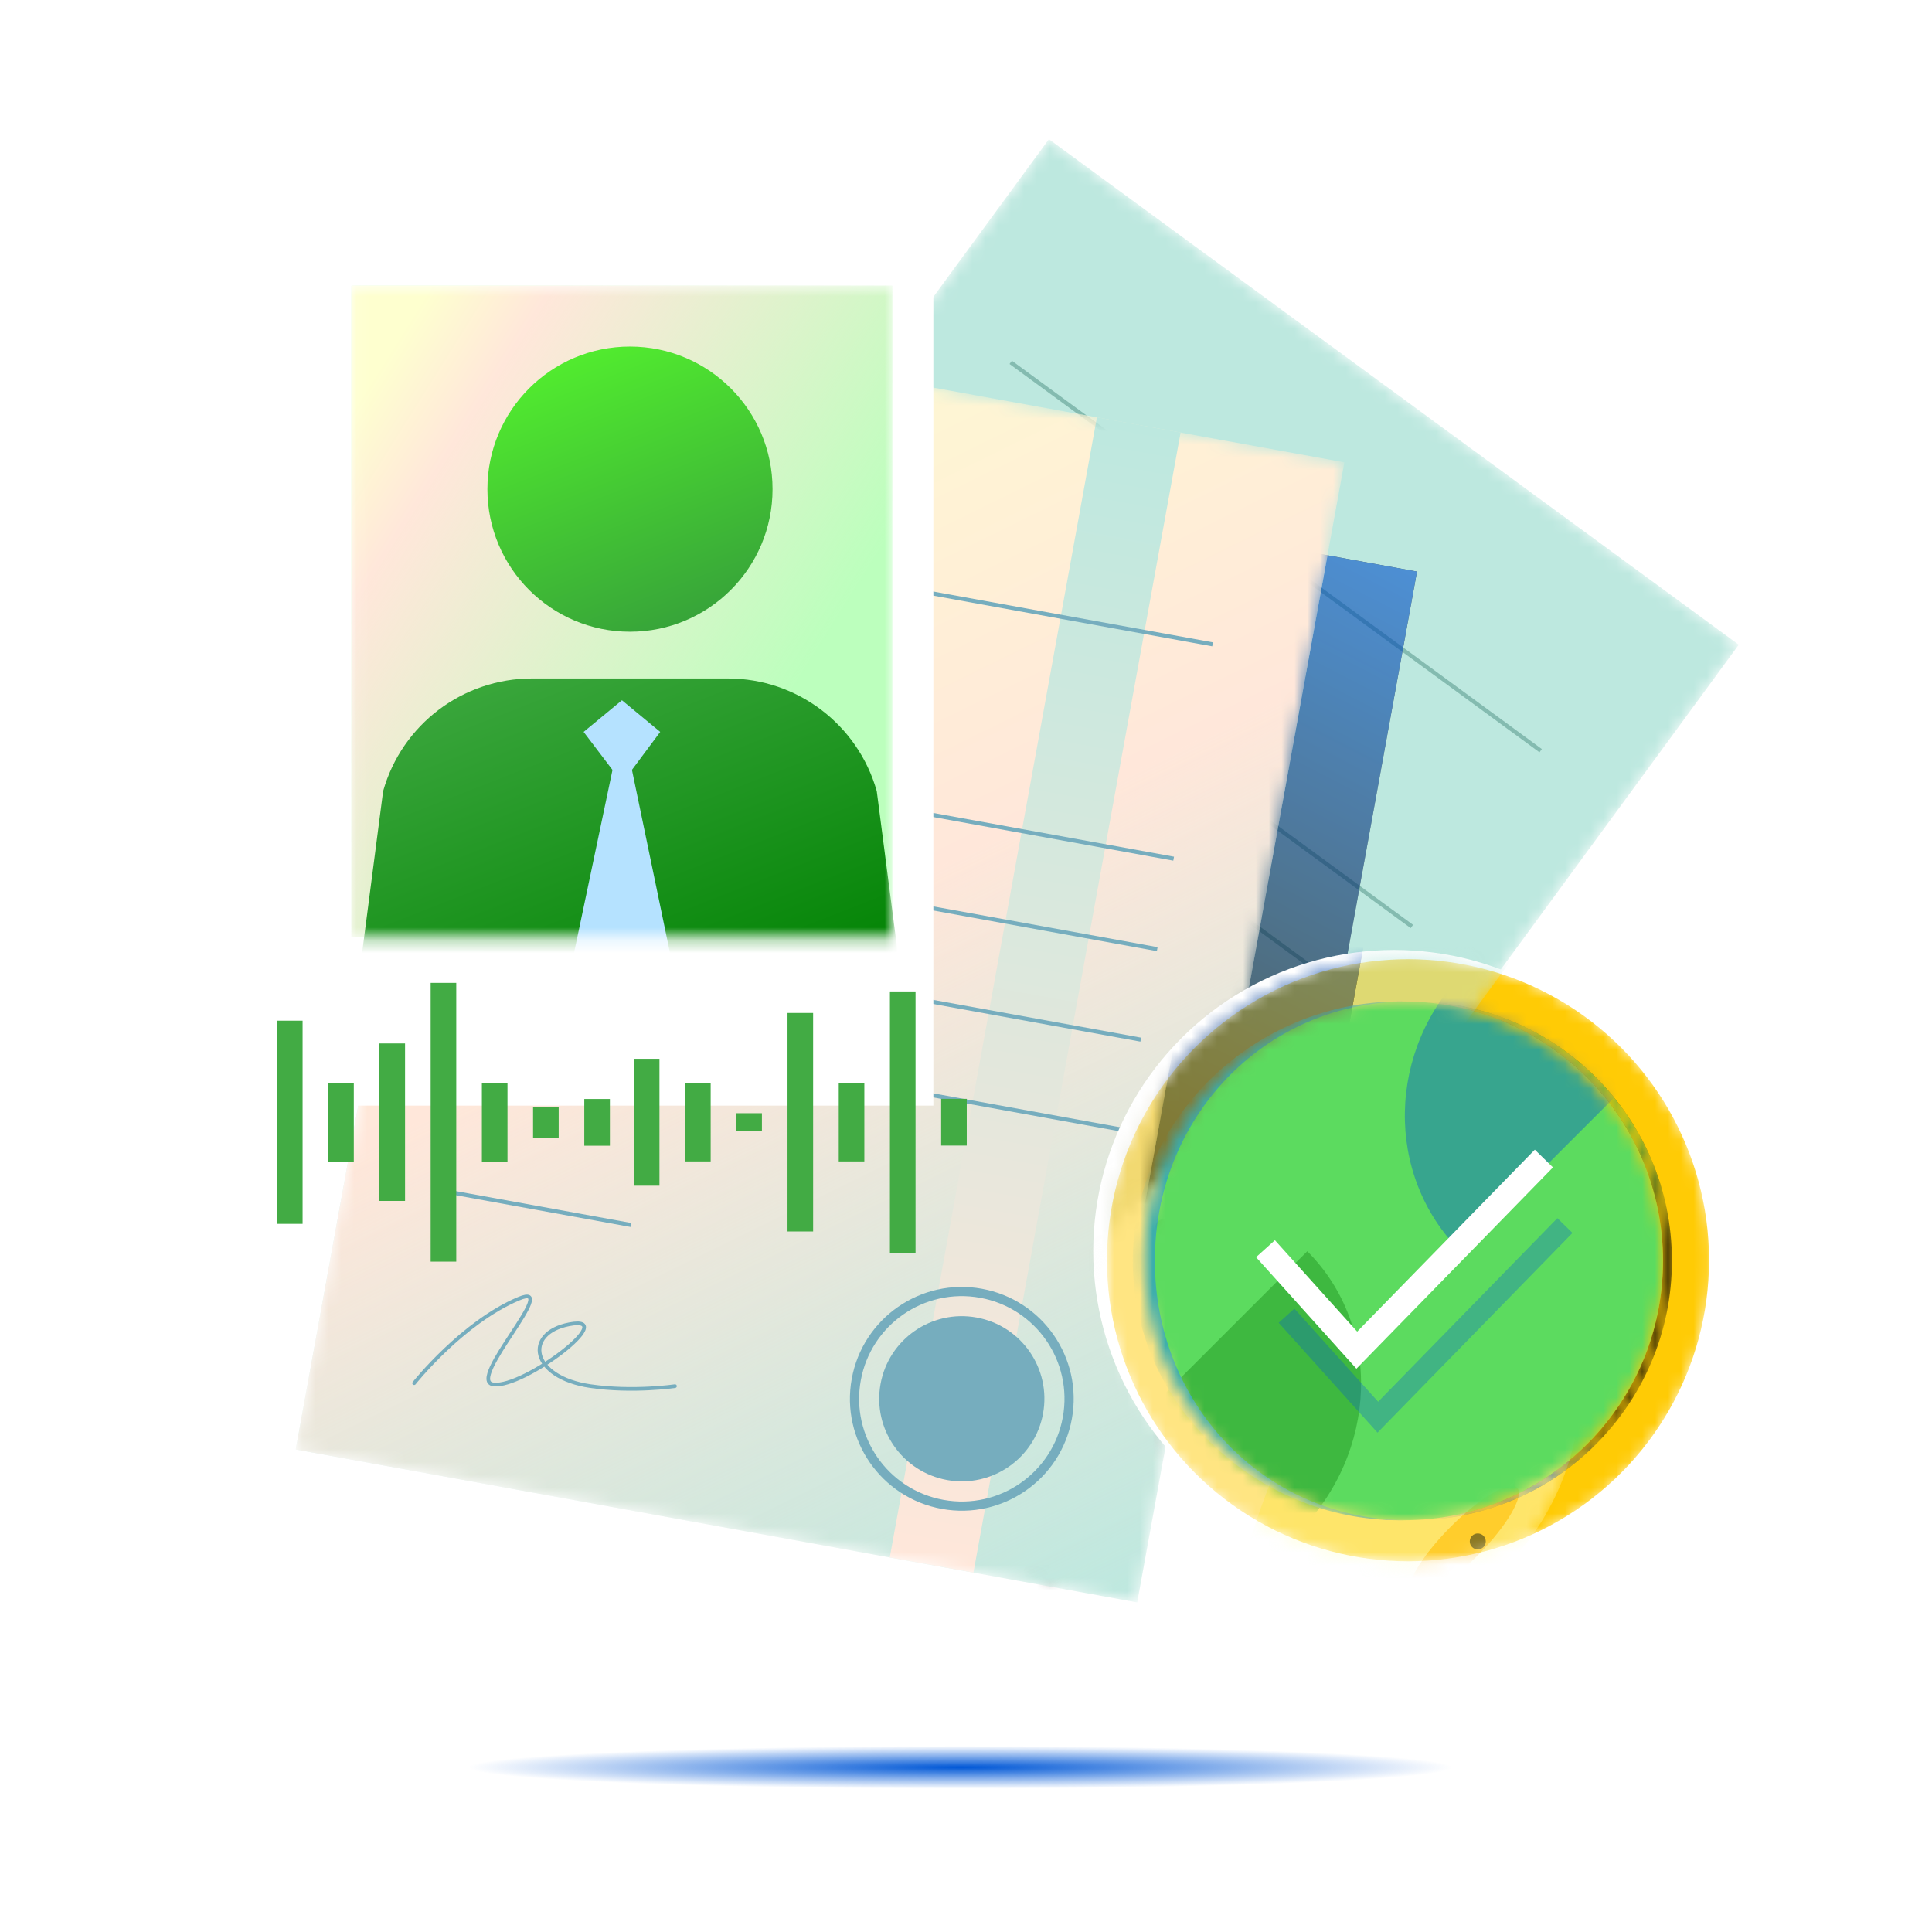 <svg width="150" height="150" viewBox="0 0 150 150" fill="none" xmlns="http://www.w3.org/2000/svg">
<rect width="150" height="150" fill="white"/>
<g filter="url(#filter0_f_31038_75671)">
<path d="M119.01 137.217C119.01 138.136 99.102 138.881 74.544 138.881C49.986 138.881 30.078 138.136 30.078 137.217C30.078 136.298 49.986 135.553 74.544 135.553C99.102 135.553 119.01 136.298 119.01 137.217Z" fill="url(#paint0_radial_31038_75671)"/>
</g>
<mask id="mask0_31038_75671" style="mask-type:alpha" maskUnits="userSpaceOnUse" x="28" y="10" width="107" height="113">
<rect x="81.436" y="10.807" width="66.403" height="89.965" transform="rotate(36.232 81.436 10.807)" fill="white"/>
</mask>
<g mask="url(#mask0_31038_75671)">
<rect x="81.436" y="10.807" width="66.403" height="89.965" transform="rotate(36.232 81.436 10.807)" fill="#BDE8DF"/>
<path d="M78.471 28.135L119.616 58.283" stroke="#84BBB0" stroke-width="0.313"/>
<path d="M68.473 41.783L109.618 71.932" stroke="#84BBB0" stroke-width="0.313"/>
<path d="M64.254 47.545L105.399 77.694" stroke="#84BBB0" stroke-width="0.313"/>
<path d="M60.035 53.299L101.18 83.447" stroke="#84BBB0" stroke-width="0.313"/>
<path d="M55.815 59.065L96.96 89.213" stroke="#84BBB0" stroke-width="0.313"/>
<g opacity="0.6" filter="url(#filter1_f_31038_75671)">
<rect x="44.682" y="32.504" width="66.403" height="89.965" transform="rotate(10.299 44.682 32.504)" fill="#050304"/>
<rect x="44.682" y="32.504" width="66.403" height="89.965" transform="rotate(10.299 44.682 32.504)" fill="url(#paint1_linear_31038_75671)"/>
</g>
<path d="M47.484 70.424L59.291 79.075" stroke="#84BBB0" stroke-width="0.313"/>
</g>
<mask id="mask1_31038_75671" style="mask-type:alpha" maskUnits="userSpaceOnUse" x="22" y="24" width="83" height="101">
<rect x="39.045" y="24.023" width="66.403" height="89.965" transform="rotate(10.299 39.045 24.023)" fill="white"/>
</mask>
<g mask="url(#mask1_31038_75671)">
<rect x="39.045" y="24.023" width="66.403" height="89.965" transform="rotate(10.299 39.045 24.023)" fill="#BDE8DF"/>
<rect x="39.045" y="24.023" width="66.403" height="89.965" transform="rotate(10.299 39.045 24.023)" fill="url(#paint2_linear_31038_75671)"/>
<rect x="85.166" y="32.4" width="6.602" height="89.965" transform="rotate(10.299 85.166 32.4)" fill="url(#paint3_linear_31038_75671)"/>
<path fill-rule="evenodd" clip-rule="evenodd" d="M73.249 116.448C77.581 117.235 81.731 114.362 82.518 110.03C83.305 105.698 80.432 101.548 76.1 100.761C71.768 99.974 67.618 102.848 66.831 107.179C66.044 111.511 68.918 115.661 73.249 116.448ZM73.122 117.15C77.841 118.008 82.363 114.877 83.22 110.157C84.078 105.438 80.947 100.916 76.228 100.059C71.508 99.201 66.986 102.332 66.129 107.052C65.271 111.771 68.402 116.293 73.122 117.15Z" fill="#76ADBE"/>
<circle cx="74.674" cy="108.6" r="6.412" transform="rotate(10.299 74.674 108.6)" fill="#76ADBE"/>
<path d="M32.153 107.389C32.153 107.389 35.898 102.675 40.273 100.832C43.663 99.399 36.139 107.217 38.311 107.488C40.67 107.781 48.213 102.041 44.2 102.817C40.647 103.504 41.184 106.936 45.84 107.618C49.138 108.101 52.406 107.619 52.406 107.619" stroke="#76ADBE" stroke-width="0.284" stroke-miterlimit="10" stroke-linecap="round"/>
<path d="M43.959 40.906L94.145 50.026" stroke="#76ADBE" stroke-width="0.313"/>
<path d="M40.935 57.549L91.122 66.668" stroke="#76ADBE" stroke-width="0.313"/>
<path d="M39.66 64.572L89.847 73.692" stroke="#76ADBE" stroke-width="0.313"/>
<path d="M38.383 71.598L88.569 80.717" stroke="#76ADBE" stroke-width="0.313"/>
<path d="M37.107 78.621L87.294 87.741" stroke="#76ADBE" stroke-width="0.313"/>
<path d="M34.586 92.49L48.987 95.107" stroke="#76ADBE" stroke-width="0.313"/>
</g>
<g filter="url(#filter2_d_31038_75671)">
<rect x="21.922" y="16.365" width="48.355" height="66.972" fill="white"/>
<mask id="mask2_31038_75671" style="mask-type:alpha" maskUnits="userSpaceOnUse" x="25" y="19" width="43" height="52">
<rect x="25.094" y="19.672" width="42" height="50.593" fill="white"/>
</mask>
<g mask="url(#mask2_31038_75671)">
<rect x="25.094" y="19.672" width="42" height="50.593" fill="white"/>
<rect x="25.094" y="19.672" width="42" height="50.593" fill="#BCFFBD"/>
<rect x="25.094" y="19.672" width="42" height="50.593" fill="url(#paint4_linear_31038_75671)"/>
<g filter="url(#filter3_d_31038_75671)">
<path fill-rule="evenodd" clip-rule="evenodd" d="M57.164 34.224C57.164 40.334 52.207 45.293 46.094 45.293C39.981 45.293 35.026 40.334 35.026 34.224C35.026 28.109 39.981 23.154 46.094 23.154C52.207 23.154 57.164 28.109 57.164 34.224ZM26.93 57.67C28.393 52.493 33.116 48.922 38.493 48.922H53.692C59.07 48.922 63.791 52.493 65.255 57.67L66.908 70.385H25.277L26.93 57.67Z" fill="url(#paint5_linear_31038_75671)"/>
</g>
<path fill-rule="evenodd" clip-rule="evenodd" d="M49.069 54.322L46.098 51.865L43.123 54.322L45.364 57.274L40.82 78.891L46.094 84.392L51.367 78.891L46.874 57.27L49.069 54.322Z" fill="#B5E2FF"/>
</g>
<path d="M39.197 83.432H41.186V85.832H39.197V83.432Z" fill="#42AB44"/>
<path d="M43.174 82.822H45.162V86.451H43.174V82.822Z" fill="#42AB44"/>
<path d="M35.223 81.568H37.211V87.677H35.223V81.568Z" fill="#42AB44"/>
<path d="M31.246 73.807H33.234V95.45H31.246V73.807Z" fill="#42AB44"/>
<path d="M27.27 78.51H29.258V90.737H27.27V78.51Z" fill="#42AB44"/>
<path d="M23.291 81.568H25.279V87.677H23.291V81.568Z" fill="#42AB44"/>
<path d="M19.314 76.742H21.303V92.516H19.314V76.742Z" fill="#42AB44"/>
<path d="M66.904 74.471H68.893V94.805H66.904V74.471Z" fill="#42AB44"/>
<path d="M70.881 82.811H72.869V86.439H70.881V82.811Z" fill="#42AB44"/>
<path d="M62.93 81.561H64.918V87.669H62.93V81.561Z" fill="#42AB44"/>
<path d="M58.953 76.143H60.941V93.108H58.953V76.143Z" fill="#42AB44"/>
<path d="M54.977 83.926H56.965V85.294H54.977V83.926Z" fill="#42AB44"/>
<path d="M50.998 81.561H52.986V87.669H50.998V81.561Z" fill="#42AB44"/>
<path d="M47.022 79.701H49.01V89.554H47.022V79.701Z" fill="#42AB44"/>
</g>
<mask id="mask3_31038_75671" style="mask-type:alpha" maskUnits="userSpaceOnUse" x="89" y="77" width="41" height="42">
<circle cx="109.316" cy="97.843" r="20.185" fill="white"/>
</mask>
<g mask="url(#mask3_31038_75671)">
<circle cx="109.316" cy="97.843" r="20.185" fill="#FEFFCF"/>
<path d="M109.423 97.906C114.538 90.557 121.79 86.391 126.951 84.461C128.992 82.814 104.148 63.758 90.988 84.461C77.828 105.164 101.425 123.205 101.935 118.837C102.446 114.469 104.488 104.996 109.423 97.906Z" fill="white"/>
<ellipse cx="120.44" cy="110.031" rx="1.527" ry="5.86" transform="rotate(44.719 120.44 110.031)" fill="#FFCF53"/>
<path fill-rule="evenodd" clip-rule="evenodd" d="M109.316 81.211C109.659 81.211 109.937 80.933 109.937 80.59C109.937 80.247 109.659 79.969 109.316 79.969C108.973 79.969 108.695 80.247 108.695 80.59C108.695 80.933 108.973 81.211 109.316 81.211ZM125.95 97.844C125.95 98.187 126.228 98.465 126.571 98.465C126.914 98.465 127.192 98.187 127.192 97.844C127.192 97.501 126.914 97.224 126.571 97.224C126.228 97.224 125.95 97.501 125.95 97.844ZM109.937 115.095C109.937 115.438 109.659 115.716 109.316 115.716C108.973 115.716 108.695 115.438 108.695 115.095C108.695 114.752 108.973 114.474 109.316 114.474C109.659 114.474 109.937 114.752 109.937 115.095ZM91.445 97.84C91.445 98.183 91.723 98.461 92.066 98.461C92.409 98.461 92.687 98.183 92.687 97.84C92.687 97.497 92.409 97.219 92.066 97.219C91.723 97.219 91.445 97.497 91.445 97.84Z" fill="#17263D"/>
<path fill-rule="evenodd" clip-rule="evenodd" d="M121.075 86.077C121.317 86.32 121.71 86.32 121.953 86.077C122.195 85.835 122.195 85.441 121.953 85.199C121.71 84.956 121.317 84.956 121.075 85.199C120.832 85.441 120.832 85.835 121.075 86.077ZM121.074 109.603C120.831 109.845 120.831 110.238 121.074 110.481C121.316 110.723 121.71 110.723 121.952 110.481C122.195 110.238 122.195 109.845 121.952 109.603C121.71 109.36 121.316 109.36 121.074 109.603ZM97.555 110.479C97.312 110.722 96.919 110.722 96.677 110.479C96.434 110.237 96.434 109.843 96.677 109.601C96.919 109.358 97.312 109.358 97.555 109.601C97.797 109.843 97.797 110.237 97.555 110.479ZM96.678 85.2C96.436 85.443 96.436 85.836 96.678 86.079C96.921 86.321 97.314 86.321 97.557 86.079C97.799 85.836 97.799 85.443 97.557 85.2C97.314 84.958 96.921 84.958 96.678 85.2Z" fill="#17263D"/>
<circle cx="1.869" cy="1.869" r="1.869" transform="matrix(1 0 0 -1 107.445 99.711)" fill="#17263D"/>
<path d="M108.713 88.386C108.735 88.06 109.006 87.807 109.333 87.807V87.807C109.661 87.807 109.932 88.061 109.953 88.388L110.59 98.169H108.043L108.713 88.386Z" fill="#17263D"/>
<path d="M101.235 82.947C101.141 82.741 101.227 82.496 101.43 82.396V82.396C101.634 82.296 101.88 82.375 101.986 82.576L110.207 98.168L108.606 98.959L101.235 82.947Z" fill="#17263D"/>
<ellipse cx="126.12" cy="102.23" rx="1.075" ry="1.326" transform="rotate(18.123 126.12 102.23)" fill="#FFCF53"/>
</g>
<circle cx="108.251" cy="97.129" r="23.372" fill="white"/>
<mask id="mask4_31038_75671" style="mask-type:alpha" maskUnits="userSpaceOnUse" x="85" y="74" width="48" height="48">
<circle cx="109.317" cy="97.844" r="23.372" fill="white"/>
<circle cx="109.317" cy="97.844" r="23.372" fill="#B5E2FF"/>
<circle cx="109.317" cy="97.844" r="23.372" fill="url(#paint6_linear_31038_75671)"/>
</mask>
<g mask="url(#mask4_31038_75671)">
<circle cx="109.317" cy="97.844" r="23.372" fill="#FFCB05"/>
<g opacity="0.5" filter="url(#filter4_f_31038_75671)">
<mask id="mask5_31038_75671" style="mask-type:alpha" maskUnits="userSpaceOnUse" x="21" y="20" width="108" height="113">
<rect x="74.654" y="20.441" width="66.403" height="89.965" transform="rotate(36.232 74.654 20.441)" fill="white"/>
</mask>
<g mask="url(#mask5_31038_75671)">
<rect x="74.654" y="20.441" width="66.403" height="89.965" transform="rotate(36.232 74.654 20.441)" fill="#BDE8DF"/>
<path d="M61.691 51.418L102.837 81.567" stroke="#84BBB0" stroke-width="0.313"/>
<path d="M57.473 57.18L98.618 87.328" stroke="#84BBB0" stroke-width="0.313"/>
<path d="M53.254 62.934L94.399 93.082" stroke="#84BBB0" stroke-width="0.313"/>
<path d="M49.033 68.699L90.178 98.848" stroke="#84BBB0" stroke-width="0.313"/>
<rect x="41.467" y="56.41" width="66.403" height="89.965" transform="rotate(10.299 41.467 56.41)" fill="#050304"/>
<rect x="41.467" y="56.41" width="66.403" height="89.965" transform="rotate(10.299 41.467 56.41)" fill="url(#paint7_linear_31038_75671)"/>
</g>
<mask id="mask6_31038_75671" style="mask-type:alpha" maskUnits="userSpaceOnUse" x="16" y="33" width="82" height="102">
<rect x="32.266" y="33.66" width="66.403" height="89.965" transform="rotate(10.299 32.266 33.66)" fill="white"/>
</mask>
<g mask="url(#mask6_31038_75671)">
<rect x="32.266" y="33.66" width="66.403" height="89.965" transform="rotate(10.299 32.266 33.66)" fill="#BDE8DF"/>
<rect x="32.266" y="33.66" width="66.403" height="89.965" transform="rotate(10.299 32.266 33.66)" fill="url(#paint8_linear_31038_75671)"/>
</g>
<mask id="mask7_31038_75671" style="mask-type:alpha" maskUnits="userSpaceOnUse" x="82" y="87" width="41" height="41">
<circle cx="102.536" cy="107.478" r="20.185" fill="white"/>
</mask>
<g mask="url(#mask7_31038_75671)">
<circle cx="102.536" cy="107.478" r="20.185" fill="#FEFFCF"/>
<path d="M102.644 107.54C107.758 100.192 115.01 96.025 120.171 94.096C122.213 92.449 97.369 73.393 84.209 94.096C71.049 114.798 94.645 132.839 95.156 128.472C95.666 124.104 97.709 114.631 102.644 107.54Z" fill="white"/>
<ellipse cx="113.661" cy="119.666" rx="1.527" ry="5.86" transform="rotate(44.719 113.661 119.666)" fill="#FFCF53"/>
<path fill-rule="evenodd" clip-rule="evenodd" d="M102.534 90.847C102.877 90.847 103.155 90.569 103.155 90.226C103.155 89.883 102.877 89.606 102.534 89.606C102.191 89.606 101.913 89.883 101.913 90.226C101.913 90.569 102.191 90.847 102.534 90.847ZM119.169 107.481C119.169 107.824 119.447 108.102 119.79 108.102C120.133 108.102 120.411 107.824 120.411 107.481C120.411 107.138 120.133 106.86 119.79 106.86C119.447 106.86 119.169 107.138 119.169 107.481ZM103.155 124.732C103.155 125.074 102.877 125.352 102.534 125.352C102.191 125.352 101.913 125.074 101.913 124.732C101.913 124.389 102.191 124.111 102.534 124.111C102.877 124.111 103.155 124.389 103.155 124.732ZM84.664 107.477C84.664 107.82 84.942 108.098 85.285 108.098C85.628 108.098 85.906 107.82 85.906 107.477C85.906 107.134 85.628 106.856 85.285 106.856C84.942 106.856 84.664 107.134 84.664 107.477Z" fill="#17263D"/>
<path fill-rule="evenodd" clip-rule="evenodd" d="M114.295 95.712C114.538 95.954 114.931 95.954 115.173 95.712C115.416 95.469 115.416 95.076 115.173 94.834C114.931 94.591 114.538 94.591 114.295 94.834C114.053 95.076 114.053 95.469 114.295 95.712ZM114.295 119.237C114.052 119.48 114.052 119.873 114.295 120.115C114.537 120.358 114.93 120.358 115.173 120.115C115.415 119.873 115.415 119.48 115.173 119.237C114.93 118.995 114.537 118.995 114.295 119.237ZM90.776 120.114C90.533 120.356 90.14 120.356 89.898 120.114C89.655 119.871 89.655 119.478 89.898 119.236C90.14 118.993 90.533 118.993 90.776 119.236C91.018 119.478 91.018 119.871 90.776 120.114ZM89.899 94.835C89.657 95.078 89.657 95.471 89.899 95.713C90.142 95.956 90.535 95.956 90.777 95.713C91.02 95.471 91.02 95.078 90.777 94.835C90.535 94.593 90.142 94.593 89.899 94.835Z" fill="#17263D"/>
<circle cx="1.869" cy="1.869" r="1.869" transform="matrix(1 0 0 -1 100.666 109.346)" fill="#17263D"/>
<path d="M101.933 98.02C101.956 97.695 102.227 97.441 102.554 97.441V97.441C102.881 97.441 103.153 97.696 103.174 98.023L103.811 107.804H101.264L101.933 98.02Z" fill="#17263D"/>
<path d="M94.456 92.581C94.361 92.375 94.448 92.131 94.651 92.031V92.031C94.854 91.93 95.101 92.01 95.207 92.211L103.428 107.802L101.827 108.593L94.456 92.581Z" fill="#17263D"/>
<ellipse cx="119.341" cy="111.864" rx="1.075" ry="1.326" transform="rotate(18.123 119.341 111.864)" fill="#FFCF53"/>
</g>
</g>
</g>
<mask id="mask8_31038_75671" style="mask-type:alpha" maskUnits="userSpaceOnUse" x="109" y="77" width="21" height="42">
<path d="M109.322 118.026C120.284 117.84 129.114 108.896 129.114 97.89C129.114 86.884 120.284 77.94 109.322 77.755C109.438 77.753 109.553 77.752 109.669 77.752C120.791 77.752 129.808 86.768 129.808 97.89C129.808 109.012 120.791 118.029 109.669 118.029C109.553 118.029 109.438 118.028 109.322 118.026Z" fill="white"/>
</mask>
<g mask="url(#mask8_31038_75671)">
<path d="M109.322 118.026C120.284 117.84 129.114 108.896 129.114 97.89C129.114 86.884 120.284 77.94 109.322 77.755C109.438 77.753 109.553 77.752 109.669 77.752C120.791 77.752 129.808 86.768 129.808 97.89C129.808 109.012 120.791 118.029 109.669 118.029C109.553 118.029 109.438 118.028 109.322 118.026Z" fill="#050304"/>
<path d="M109.322 118.026C120.284 117.84 129.114 108.896 129.114 97.89C129.114 86.884 120.284 77.94 109.322 77.755C109.438 77.753 109.553 77.752 109.669 77.752C120.791 77.752 129.808 86.768 129.808 97.89C129.808 109.012 120.791 118.029 109.669 118.029C109.553 118.029 109.438 118.028 109.322 118.026Z" fill="url(#paint9_linear_31038_75671)"/>
<path d="M109.322 118.026C120.284 117.84 129.114 108.896 129.114 97.89C129.114 86.884 120.284 77.94 109.322 77.755C109.438 77.753 109.553 77.752 109.669 77.752C120.791 77.752 129.808 86.768 129.808 97.89C129.808 109.012 120.791 118.029 109.669 118.029C109.553 118.029 109.438 118.028 109.322 118.026Z" fill="url(#paint10_linear_31038_75671)"/>
</g>
<mask id="mask9_31038_75671" style="mask-type:alpha" maskUnits="userSpaceOnUse" x="88" y="77" width="42" height="42">
<circle cx="108.978" cy="97.89" r="20.138" fill="white"/>
</mask>
<g mask="url(#mask9_31038_75671)">
<g filter="url(#filter5_ii_31038_75671)">
<circle cx="108.978" cy="97.89" r="20.138" fill="#5CDB5F"/>
</g>
<g filter="url(#filter6_f_31038_75671)">
<path d="M135.587 74.955L135.586 74.954C129.676 69.044 119.916 69.222 113.787 75.351C107.658 81.481 107.48 91.24 113.39 97.15L113.391 97.151L135.587 74.955Z" fill="#0057D6" fill-opacity="0.4"/>
</g>
<g filter="url(#filter7_f_31038_75671)">
<path d="M78.921 119.723L78.922 119.724C84.759 125.561 94.544 125.238 100.778 119.003C107.012 112.769 107.335 102.984 101.499 97.148L101.498 97.147L78.921 119.723Z" fill="#3EB840"/>
</g>
<g filter="url(#filter8_f_31038_75671)">
<path d="M108.979 118.026C98.016 117.84 89.662 108.896 89.662 97.89C89.662 86.884 98.016 77.94 108.979 77.755C108.863 77.753 108.747 77.752 108.632 77.752C97.51 77.752 87.948 86.768 87.948 97.89C87.948 109.012 97.51 118.029 108.632 118.029C108.747 118.029 108.863 118.028 108.979 118.026Z" fill="#3AADAD"/>
</g>
<g filter="url(#filter9_f_31038_75671)">
<path d="M99.885 102.151L106.974 110.03L121.5 95.152" stroke="#0057D6" stroke-opacity="0.3" stroke-width="1.641"/>
</g>
<g filter="url(#filter10_ii_31038_75671)">
<path d="M98.252 96.948L105.341 104.827L119.867 89.949" stroke="white" stroke-width="1.969"/>
</g>
</g>
<defs>
<filter id="filter0_f_31038_75671" x="25.078" y="130.553" width="98.932" height="13.328" filterUnits="userSpaceOnUse" color-interpolation-filters="sRGB">
<feFlood flood-opacity="0" result="BackgroundImageFix"/>
<feBlend mode="normal" in="SourceGraphic" in2="BackgroundImageFix" result="shape"/>
<feGaussianBlur stdDeviation="2.5" result="effect1_foregroundBlur_31038_75671"/>
</filter>
<filter id="filter1_f_31038_75671" x="27.346" y="31.253" width="83.919" height="102.89" filterUnits="userSpaceOnUse" color-interpolation-filters="sRGB">
<feFlood flood-opacity="0" result="BackgroundImageFix"/>
<feBlend mode="normal" in="SourceGraphic" in2="BackgroundImageFix" result="shape"/>
<feGaussianBlur stdDeviation="0.626" result="effect1_foregroundBlur_31038_75671"/>
</filter>
<filter id="filter2_d_31038_75671" x="19.314" y="16.365" width="56.996" height="82.838" filterUnits="userSpaceOnUse" color-interpolation-filters="sRGB">
<feFlood flood-opacity="0" result="BackgroundImageFix"/>
<feColorMatrix in="SourceAlpha" type="matrix" values="0 0 0 0 0 0 0 0 0 0 0 0 0 0 0 0 0 0 127 0" result="hardAlpha"/>
<feOffset dx="2.19" dy="2.503"/>
<feGaussianBlur stdDeviation="0.626"/>
<feComposite in2="hardAlpha" operator="out"/>
<feColorMatrix type="matrix" values="0 0 0 0 0 0 0 0 0 0.341 0 0 0 0 0.839 0 0 0 0.2 0"/>
<feBlend mode="normal" in2="BackgroundImageFix" result="effect1_dropShadow_31038_75671"/>
<feBlend mode="normal" in="SourceGraphic" in2="effect1_dropShadow_31038_75671" result="shape"/>
</filter>
<filter id="filter3_d_31038_75671" x="24.652" y="23.154" width="44.134" height="49.733" filterUnits="userSpaceOnUse" color-interpolation-filters="sRGB">
<feFlood flood-opacity="0" result="BackgroundImageFix"/>
<feColorMatrix in="SourceAlpha" type="matrix" values="0 0 0 0 0 0 0 0 0 0 0 0 0 0 0 0 0 0 127 0" result="hardAlpha"/>
<feOffset dx="0.626" dy="1.251"/>
<feGaussianBlur stdDeviation="0.626"/>
<feComposite in2="hardAlpha" operator="out"/>
<feColorMatrix type="matrix" values="0 0 0 0 0.388 0 0 0 0 0.682 0 0 0 0 0.875 0 0 0 1 0"/>
<feBlend mode="normal" in2="BackgroundImageFix" result="effect1_dropShadow_31038_75671"/>
<feBlend mode="normal" in="SourceGraphic" in2="effect1_dropShadow_31038_75671" result="shape"/>
</filter>
<filter id="filter4_f_31038_75671" x="11.286" y="19.19" width="118.182" height="130.575" filterUnits="userSpaceOnUse" color-interpolation-filters="sRGB">
<feFlood flood-opacity="0" result="BackgroundImageFix"/>
<feBlend mode="normal" in="SourceGraphic" in2="BackgroundImageFix" result="shape"/>
<feGaussianBlur stdDeviation="0.626" result="effect1_foregroundBlur_31038_75671"/>
</filter>
<filter id="filter5_ii_31038_75671" x="88.458" y="77.37" width="41.042" height="41.042" filterUnits="userSpaceOnUse" color-interpolation-filters="sRGB">
<feFlood flood-opacity="0" result="BackgroundImageFix"/>
<feBlend mode="normal" in="SourceGraphic" in2="BackgroundImageFix" result="shape"/>
<feColorMatrix in="SourceAlpha" type="matrix" values="0 0 0 0 0 0 0 0 0 0 0 0 0 0 0 0 0 0 127 0" result="hardAlpha"/>
<feOffset dx="-0.382" dy="-0.382"/>
<feGaussianBlur stdDeviation="0.191"/>
<feComposite in2="hardAlpha" operator="arithmetic" k2="-1" k3="1"/>
<feColorMatrix type="matrix" values="0 0 0 0 0.368 0 0 0 0 0.739 0 0 0 0 0.971 0 0 0 1 0"/>
<feBlend mode="normal" in2="shape" result="effect1_innerShadow_31038_75671"/>
<feColorMatrix in="SourceAlpha" type="matrix" values="0 0 0 0 0 0 0 0 0 0 0 0 0 0 0 0 0 0 127 0" result="hardAlpha"/>
<feOffset dx="0.382" dy="0.382"/>
<feGaussianBlur stdDeviation="0.191"/>
<feComposite in2="hardAlpha" operator="arithmetic" k2="-1" k3="1"/>
<feColorMatrix type="matrix" values="0 0 0 0 1 0 0 0 0 1 0 0 0 0 1 0 0 0 1 0"/>
<feBlend mode="normal" in2="effect1_innerShadow_31038_75671" result="effect2_innerShadow_31038_75671"/>
</filter>
<filter id="filter6_f_31038_75671" x="107.195" y="68.758" width="30.268" height="30.27" filterUnits="userSpaceOnUse" color-interpolation-filters="sRGB">
<feFlood flood-opacity="0" result="BackgroundImageFix"/>
<feBlend mode="normal" in="SourceGraphic" in2="BackgroundImageFix" result="shape"/>
<feGaussianBlur stdDeviation="0.939" result="effect1_foregroundBlur_31038_75671"/>
</filter>
<filter id="filter7_f_31038_75671" x="77.937" y="96.162" width="28.721" height="28.721" filterUnits="userSpaceOnUse" color-interpolation-filters="sRGB">
<feFlood flood-opacity="0" result="BackgroundImageFix"/>
<feBlend mode="normal" in="SourceGraphic" in2="BackgroundImageFix" result="shape"/>
<feGaussianBlur stdDeviation="0.492" result="effect1_foregroundBlur_31038_75671"/>
</filter>
<filter id="filter8_f_31038_75671" x="87.619" y="77.424" width="21.688" height="40.934" filterUnits="userSpaceOnUse" color-interpolation-filters="sRGB">
<feFlood flood-opacity="0" result="BackgroundImageFix"/>
<feBlend mode="normal" in="SourceGraphic" in2="BackgroundImageFix" result="shape"/>
<feGaussianBlur stdDeviation="0.164" result="effect1_foregroundBlur_31038_75671"/>
</filter>
<filter id="filter9_f_31038_75671" x="97.634" y="92.937" width="26.093" height="19.935" filterUnits="userSpaceOnUse" color-interpolation-filters="sRGB">
<feFlood flood-opacity="0" result="BackgroundImageFix"/>
<feBlend mode="normal" in="SourceGraphic" in2="BackgroundImageFix" result="shape"/>
<feGaussianBlur stdDeviation="0.821" result="effect1_foregroundBlur_31038_75671"/>
</filter>
<filter id="filter10_ii_31038_75671" x="97.191" y="88.933" width="23.709" height="17.66" filterUnits="userSpaceOnUse" color-interpolation-filters="sRGB">
<feFlood flood-opacity="0" result="BackgroundImageFix"/>
<feBlend mode="normal" in="SourceGraphic" in2="BackgroundImageFix" result="shape"/>
<feColorMatrix in="SourceAlpha" type="matrix" values="0 0 0 0 0 0 0 0 0 0 0 0 0 0 0 0 0 0 127 0" result="hardAlpha"/>
<feOffset dx="-0.328" dy="-0.328"/>
<feGaussianBlur stdDeviation="0.164"/>
<feComposite in2="hardAlpha" operator="arithmetic" k2="-1" k3="1"/>
<feColorMatrix type="matrix" values="0 0 0 0 0.581 0 0 0 0 0.831 0 0 0 0 0.988 0 0 0 1 0"/>
<feBlend mode="normal" in2="shape" result="effect1_innerShadow_31038_75671"/>
<feColorMatrix in="SourceAlpha" type="matrix" values="0 0 0 0 0 0 0 0 0 0 0 0 0 0 0 0 0 0 127 0" result="hardAlpha"/>
<feOffset dx="0.328" dy="0.328"/>
<feGaussianBlur stdDeviation="0.164"/>
<feComposite in2="hardAlpha" operator="arithmetic" k2="-1" k3="1"/>
<feColorMatrix type="matrix" values="0 0 0 0 0.996 0 0 0 0 1 0 0 0 0 0.812 0 0 0 1 0"/>
<feBlend mode="normal" in2="effect1_innerShadow_31038_75671" result="effect2_innerShadow_31038_75671"/>
</filter>
<radialGradient id="paint0_radial_31038_75671" cx="0" cy="0" r="1" gradientUnits="userSpaceOnUse" gradientTransform="translate(74.544 137.217) rotate(90) scale(1.664 38.108)">
<stop stop-color="#0057D6"/>
<stop offset="1" stop-color="#0057D6" stop-opacity="0"/>
</radialGradient>
<linearGradient id="paint1_linear_31038_75671" x1="109.425" y1="32.262" x2="95.388" y2="78.29" gradientUnits="userSpaceOnUse">
<stop stop-color="#0153CC"/>
<stop offset="1" stop-color="#0153CC" stop-opacity="0"/>
</linearGradient>
<linearGradient id="paint2_linear_31038_75671" x1="39.045" y1="24.023" x2="105.447" y2="113.988" gradientUnits="userSpaceOnUse">
<stop stop-color="#FEFFCF"/>
<stop offset="0.48" stop-color="#FFE7DA"/>
<stop offset="1" stop-color="#FFE7DA" stop-opacity="0"/>
</linearGradient>
<linearGradient id="paint3_linear_31038_75671" x1="85.166" y1="32.4" x2="85.166" y2="122.365" gradientUnits="userSpaceOnUse">
<stop stop-color="#BDE8DF"/>
<stop offset="1" stop-color="#FFE7DA"/>
</linearGradient>
<linearGradient id="paint4_linear_31038_75671" x1="31.276" y1="19.672" x2="65.594" y2="41.254" gradientUnits="userSpaceOnUse">
<stop stop-color="#FEFFCF"/>
<stop offset="0.198" stop-color="#FFE7DA"/>
<stop offset="1" stop-color="#FFE7DA" stop-opacity="0"/>
</linearGradient>
<linearGradient id="paint5_linear_31038_75671" x1="32.855" y1="23.154" x2="53.911" y2="76.816" gradientUnits="userSpaceOnUse">
<stop stop-color="#56F82D"/>
<stop offset="0.458" stop-color="#37A439"/>
<stop offset="1" stop-color="#008202"/>
</linearGradient>
<linearGradient id="paint6_linear_31038_75671" x1="92.826" y1="74.473" x2="126.69" y2="100.127" gradientUnits="userSpaceOnUse">
<stop stop-color="#FEFFCF"/>
<stop offset="0.198" stop-color="#FFE7DA"/>
<stop offset="1" stop-color="#FFE7DA" stop-opacity="0"/>
</linearGradient>
<linearGradient id="paint7_linear_31038_75671" x1="106.211" y1="56.168" x2="92.174" y2="102.196" gradientUnits="userSpaceOnUse">
<stop stop-color="#0153CC"/>
<stop offset="1" stop-color="#0153CC" stop-opacity="0"/>
</linearGradient>
<linearGradient id="paint8_linear_31038_75671" x1="32.266" y1="33.66" x2="98.668" y2="123.625" gradientUnits="userSpaceOnUse">
<stop stop-color="#FEFFCF"/>
<stop offset="0.48" stop-color="#FFE7DA"/>
<stop offset="1" stop-color="#FFE7DA" stop-opacity="0"/>
</linearGradient>
<linearGradient id="paint9_linear_31038_75671" x1="122.178" y1="114.903" x2="122.178" y2="111.305" gradientUnits="userSpaceOnUse">
<stop stop-color="#0057D6"/>
<stop offset="1" stop-color="#0057D6" stop-opacity="0"/>
</linearGradient>
<linearGradient id="paint10_linear_31038_75671" x1="119.565" y1="80.827" x2="119.565" y2="96.674" gradientUnits="userSpaceOnUse">
<stop offset="0.406" stop-color="#42AB44"/>
<stop offset="1" stop-color="#42AB44" stop-opacity="0"/>
</linearGradient>
</defs>
</svg>

